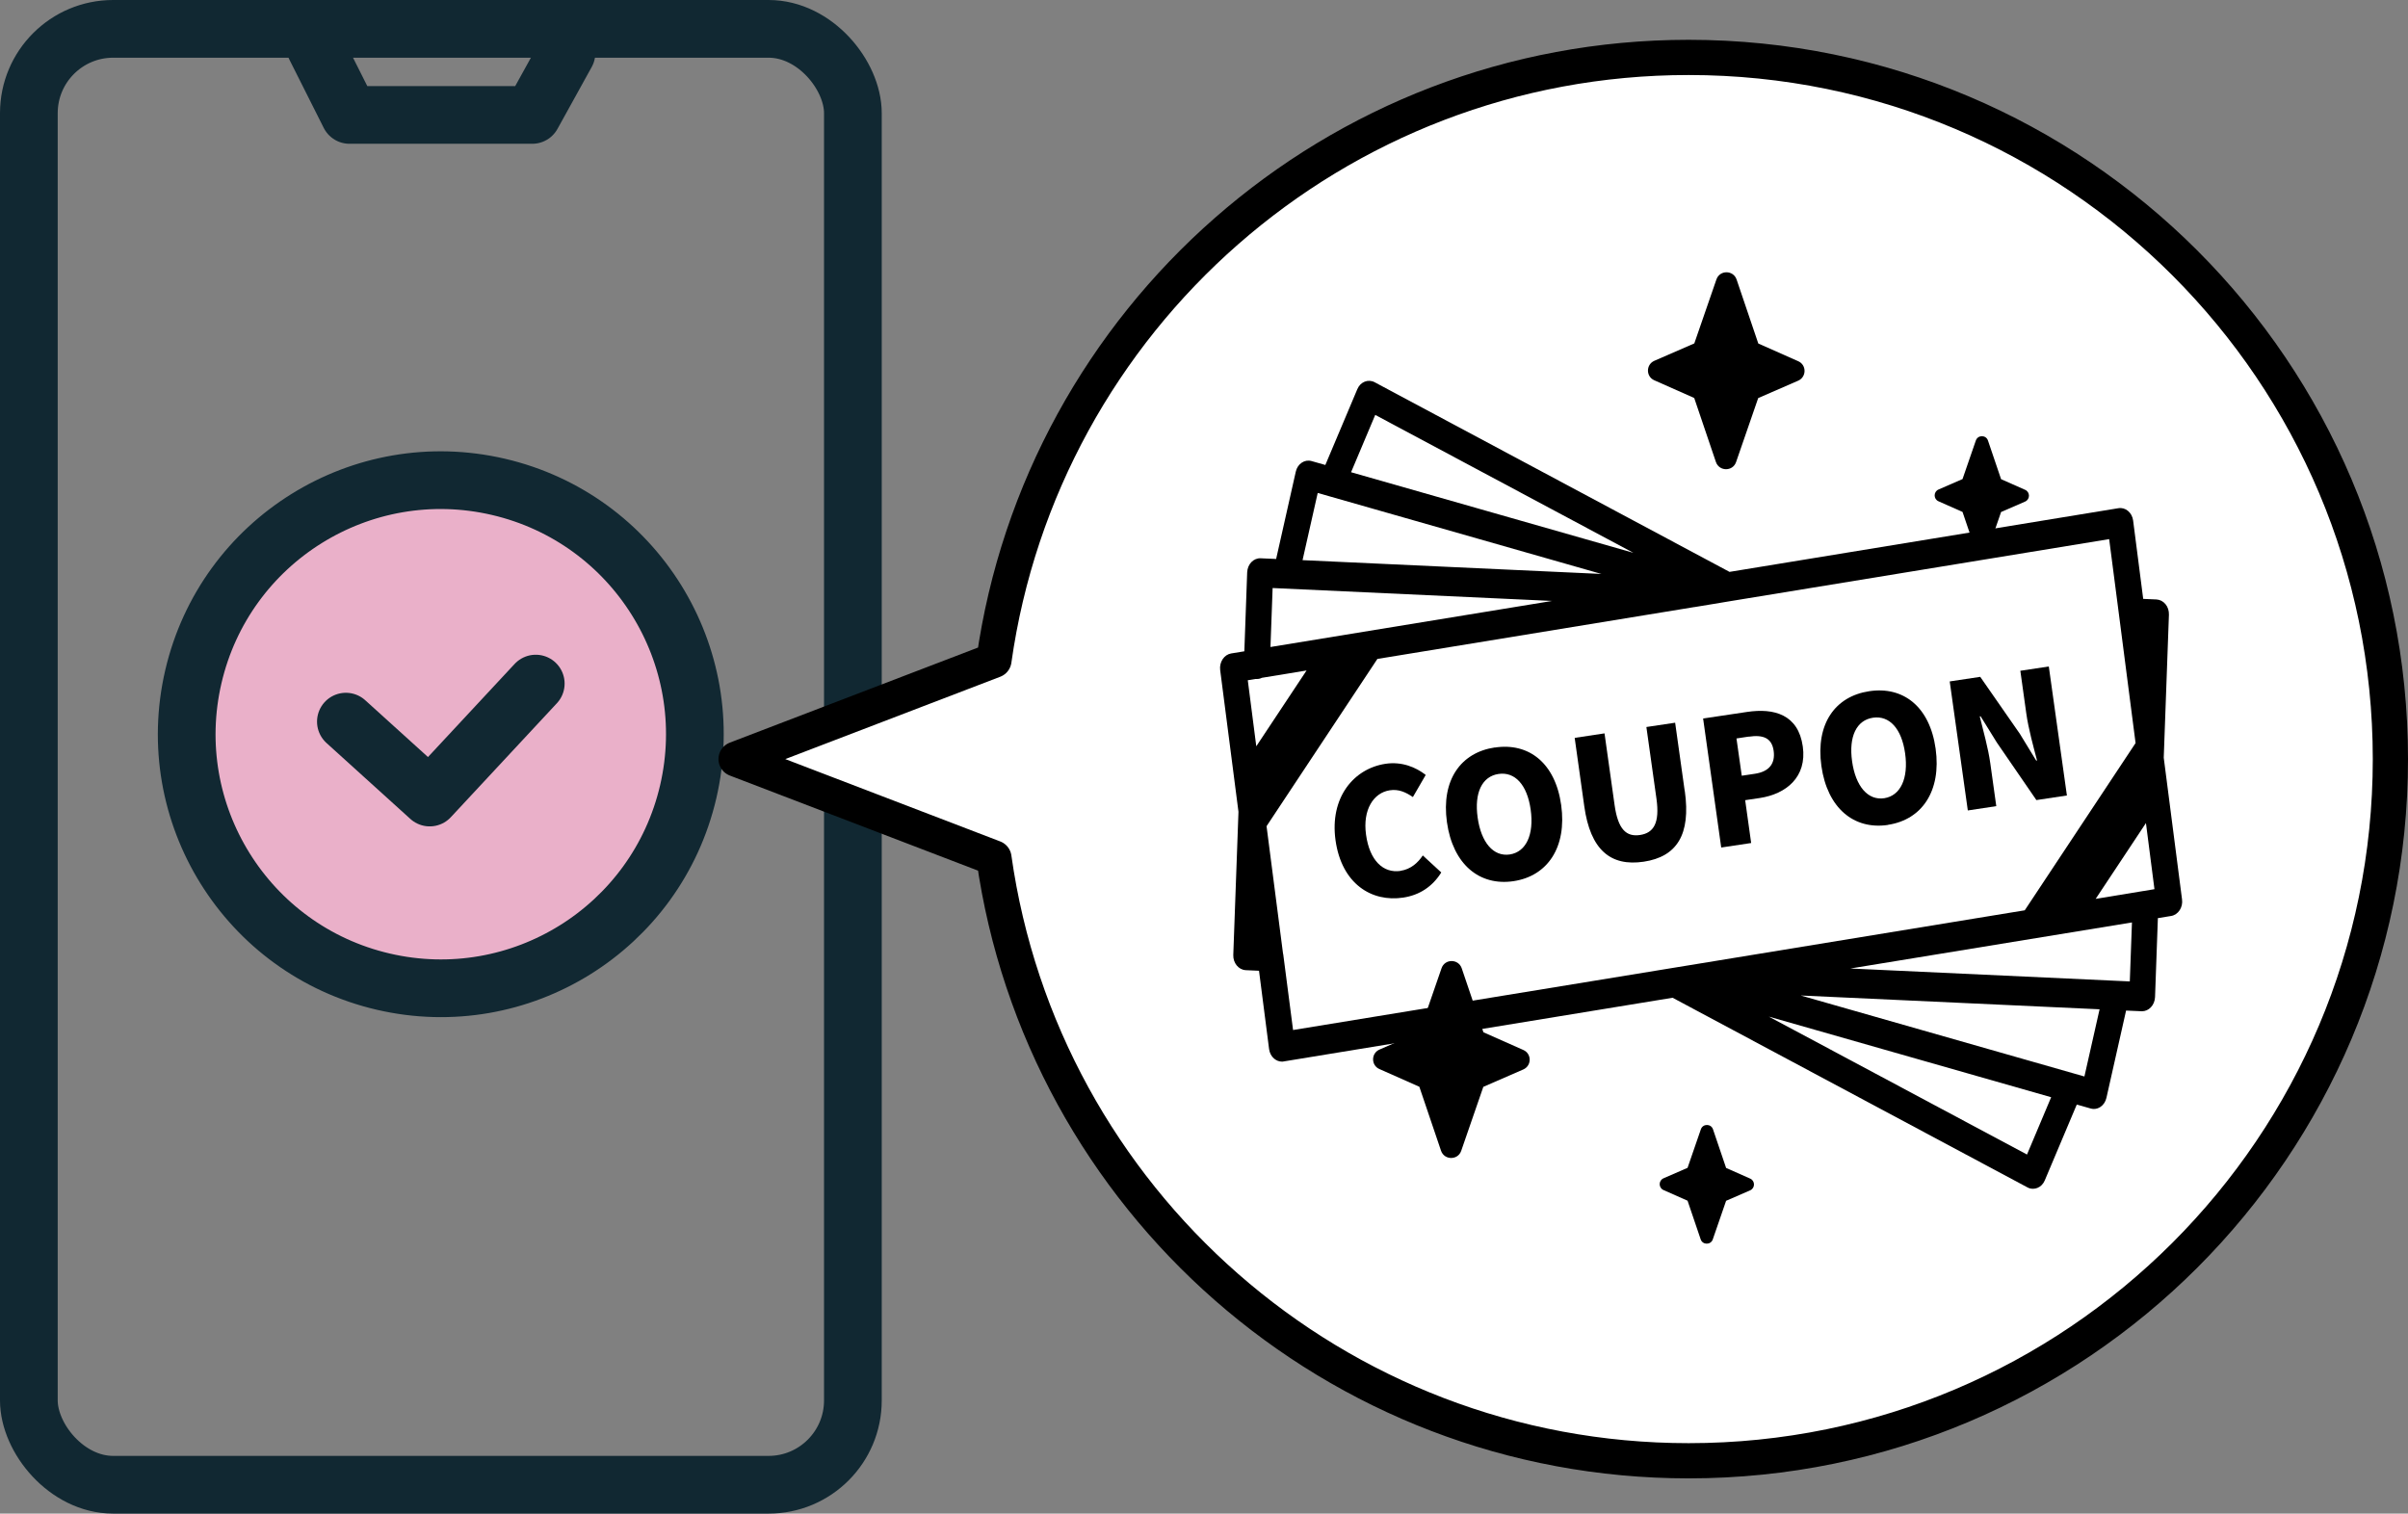 <?xml version="1.0" encoding="UTF-8"?>
<svg id="_レイヤー_2" data-name="レイヤー 2" xmlns="http://www.w3.org/2000/svg" viewBox="0 0 246.17 154.75">
  <rect x="0" y="0" width="246.17" height="154.75" fill="#808080" stroke="none"/>
  <defs>
    <style>
      .cls-1 {
        stroke: #000;
        stroke-width: 3.6px;
      }

      .cls-1, .cls-2, .cls-3 {
        stroke-linecap: round;
        stroke-linejoin: round;
      }

      .cls-1, .cls-3 {
        fill: none;
      }

      .cls-4 {
        fill: #fff;
      }

      .cls-2 {
        fill: #eab0c9;
      }

      .cls-2, .cls-3 {
        stroke: #112832;
        stroke-width: 5.9px;
      }
    </style>
  </defs>
  <g id="_レイヤー_1-2" data-name="レイヤー 1">
    <g>
      <rect class="cls-3" x="2.95" y="2.95" width="84.24" height="148.85" rx="8.62" ry="8.62"/>
      <circle class="cls-2" cx="45.07" cy="75.07" r="25.97" transform="translate(-38.27 101.95) rotate(-76.9)"/>
      <polyline class="cls-3" points="35.36 73.78 43.93 81.54 54.77 69.89"/>
      <polyline class="cls-3" points="32.22 4.77 35.73 11.75 54.41 11.75 57.91 5.42"/>
    </g>
    <g>
      <path class="cls-4" d="M172.63,5.87c-36.19,0-66.11,26.8-71.02,61.64l-26.36,10.1,26.36,10.1c4.91,34.84,34.83,61.64,71.02,61.64,39.62,0,71.74-32.12,71.74-71.74S212.25,5.87,172.63,5.87Z"/>
      <path class="cls-1" d="M172.63,5.87c-36.19,0-66.11,26.8-71.02,61.64l-26.36,10.1,26.36,10.1c4.91,34.84,34.83,61.64,71.02,61.64,39.62,0,71.74-32.12,71.74-71.74S212.25,5.87,172.63,5.87Z"/>
    </g>
    <g>
      <g>
        <path d="M143.19,89.04c-1.8.27-3.18-1.08-3.54-3.7-.36-2.57.78-4.29,2.42-4.54.91-.14,1.63.19,2.37.69l1.31-2.26c-1-.79-2.45-1.39-4.11-1.14-3.24.49-5.72,3.43-5.11,7.82.63,4.46,3.69,6.35,6.92,5.86,1.66-.25,2.99-1.12,3.89-2.57l-1.89-1.74c-.5.76-1.23,1.41-2.26,1.57Z"/>
        <path d="M152.81,76.42c-3.47.52-5.49,3.32-4.89,7.64.61,4.32,3.33,6.55,6.81,6.03,3.47-.52,5.47-3.46,4.87-7.78-.6-4.3-3.31-6.41-6.79-5.88ZM154.35,87.36c-1.68.25-2.93-1.22-3.29-3.77-.36-2.55.46-4.21,2.13-4.46,1.68-.25,2.93,1.1,3.29,3.64.36,2.55-.46,4.33-2.13,4.59Z"/>
        <path d="M172.23,80.88l-.98-6.99-2.94.44,1.03,7.33c.35,2.5-.29,3.5-1.68,3.71-1.4.21-2.25-.57-2.6-3.06l-1.03-7.33-3.05.46.98,6.99c.62,4.44,2.67,6.18,6.08,5.67,3.39-.51,4.82-2.77,4.2-7.21Z"/>
        <path d="M179.02,86.18l-.61-4.37,1.49-.22c2.7-.41,4.84-2.14,4.4-5.27-.46-3.26-2.92-3.95-5.71-3.53l-4.48.67,1.85,13.19,3.06-.46ZM178.77,75.32c1.47-.22,2.36.12,2.55,1.44.18,1.29-.44,2.13-1.92,2.35l-1.34.2-.54-3.81,1.25-.19Z"/>
        <path d="M193.01,84.33c3.47-.52,5.47-3.46,4.87-7.78-.6-4.3-3.31-6.41-6.79-5.88-3.47.52-5.49,3.32-4.89,7.64.61,4.32,3.33,6.55,6.81,6.03ZM191.47,73.38c1.68-.25,2.93,1.1,3.29,3.64.36,2.55-.46,4.33-2.13,4.59-1.68.25-2.93-1.22-3.29-3.77-.36-2.55.46-4.21,2.13-4.46Z"/>
        <path d="M204.08,82.42l-.61-4.37c-.22-1.59-.73-3.36-1.08-4.81h.09s1.66,2.68,1.66,2.68l4.04,5.88,3.12-.47-1.85-13.19-2.91.44.61,4.37c.22,1.58.74,3.43,1.1,4.81h-.09s-1.66-2.72-1.66-2.72l-4.06-5.84-3.12.47,1.85,13.19,2.91-.44Z"/>
        <path d="M223.07,91.96l-1.87-14.49.53-14.63c.01-.4-.11-.78-.35-1.07-.24-.29-.57-.46-.92-.48l-1.36-.06-1.03-8.01c-.05-.39-.24-.75-.52-.98-.28-.24-.64-.34-.99-.28l-39.75,6.51-36.28-19.39c-.66-.35-1.46-.04-1.77.71l-3.27,7.75-1.41-.4c-.71-.2-1.43.28-1.61,1.08l-2.01,8.93-1.58-.07c-.35-.02-.7.13-.95.39-.26.27-.41.64-.43,1.04l-.29,8.08-1.35.22c-.35.06-.66.27-.87.59-.21.32-.3.72-.25,1.11l1.87,14.49-.53,14.63c-.03.83.54,1.52,1.27,1.56l1.36.06,1.03,8.01c.05.39.24.75.52.98.23.19.51.3.79.3.06,0,.13,0,.19-.02l39.75-6.51,36.28,19.39c.18.1.37.14.57.14.15,0,.3-.03.45-.09.33-.13.6-.41.75-.77l3.27-7.75,1.41.4c.11.03.22.05.33.05.24,0,.47-.07.68-.21.3-.2.52-.53.61-.92l2.01-8.93,1.58.07s.04,0,.05,0c.33,0,.65-.14.9-.4.26-.27.41-.64.43-1.04l.29-8.08,1.35-.22c.73-.12,1.23-.88,1.12-1.69ZM219.1,91.1l-4.86.8,5.14-7.75.87,6.76-1.14.19s0,0,0,0ZM140.59,42.42l26.39,14.1-28.86-8.24,2.47-5.86ZM134.71,50.4l1.19.34s0,0,0,0l27.81,7.94-30.55-1.41,1.55-6.87ZM130.1,60.12l28.57,1.32-28.79,4.71.22-6.03ZM127.55,69.55l.79-.13s.06,0,.09,0c.02,0,.04,0,.06,0,.18,0,.36-.04.51-.12l4.57-.75-5.14,7.75-.87-6.76ZM131.17,97.54s0,0,0,0l-1.69-13.07,11.33-17.1,32.38-5.3s.02,0,.03,0l1.82-.3s0,0,0,0l1.74-.29s0,0,0,0l38.84-6.36,1.01,7.78s0,0,0,0l1.69,13.07-11.33,17.1-34.2,5.6s0,0,0,0l-1.78.29s0,0,0,0l-38.82,6.35-1.01-7.78ZM207.22,118.04l-26.39-14.1,28.86,8.24-2.47,5.86ZM213.09,110.06l-1.19-.34s0,0,0,0l-27.81-7.94,30.55,1.41-1.55,6.87ZM217.71,100.34l-1.31-.06s0,0,0,0l-27.24-1.26,28.79-4.71-.22,6.03Z"/>
      </g>
      <g>
        <path d="M183.83,38.92l-4.09,1.78-2.26,6.54c-.34.98-1.72.97-2.06,0l-2.22-6.55-4.08-1.81c-.87-.38-.86-1.61,0-1.99l4.09-1.78,2.26-6.54c.34-.98,1.72-.97,2.06,0l2.22,6.55,4.08,1.81c.87.38.86,1.61,0,1.99Z"/>
        <path d="M207.03,51.28l-2.46,1.07-1.36,3.94c-.2.59-1.04.59-1.24,0l-1.34-3.95-2.46-1.09c-.52-.23-.52-.97,0-1.2l2.46-1.07,1.36-3.94c.2-.59,1.04-.59,1.24,0l1.34,3.95,2.46,1.09c.52.23.52.97,0,1.2Z"/>
        <path d="M155.73,109.34l-4.09,1.78-2.26,6.54c-.34.98-1.72.97-2.06,0l-2.22-6.55-4.08-1.81c-.87-.38-.86-1.61,0-1.99l4.09-1.78,2.26-6.54c.34-.98,1.72-.97,2.06,0l2.22,6.55,4.08,1.81c.87.38.86,1.61,0,1.99Z"/>
        <path d="M178.92,121.7l-2.46,1.07-1.36,3.94c-.2.59-1.04.59-1.24,0l-1.34-3.95-2.46-1.09c-.52-.23-.52-.97,0-1.2l2.46-1.07,1.36-3.94c.2-.59,1.04-.59,1.24,0l1.34,3.95,2.46,1.09c.52.23.52.97,0,1.2Z"/>
      </g>
    </g>
  </g>
</svg>